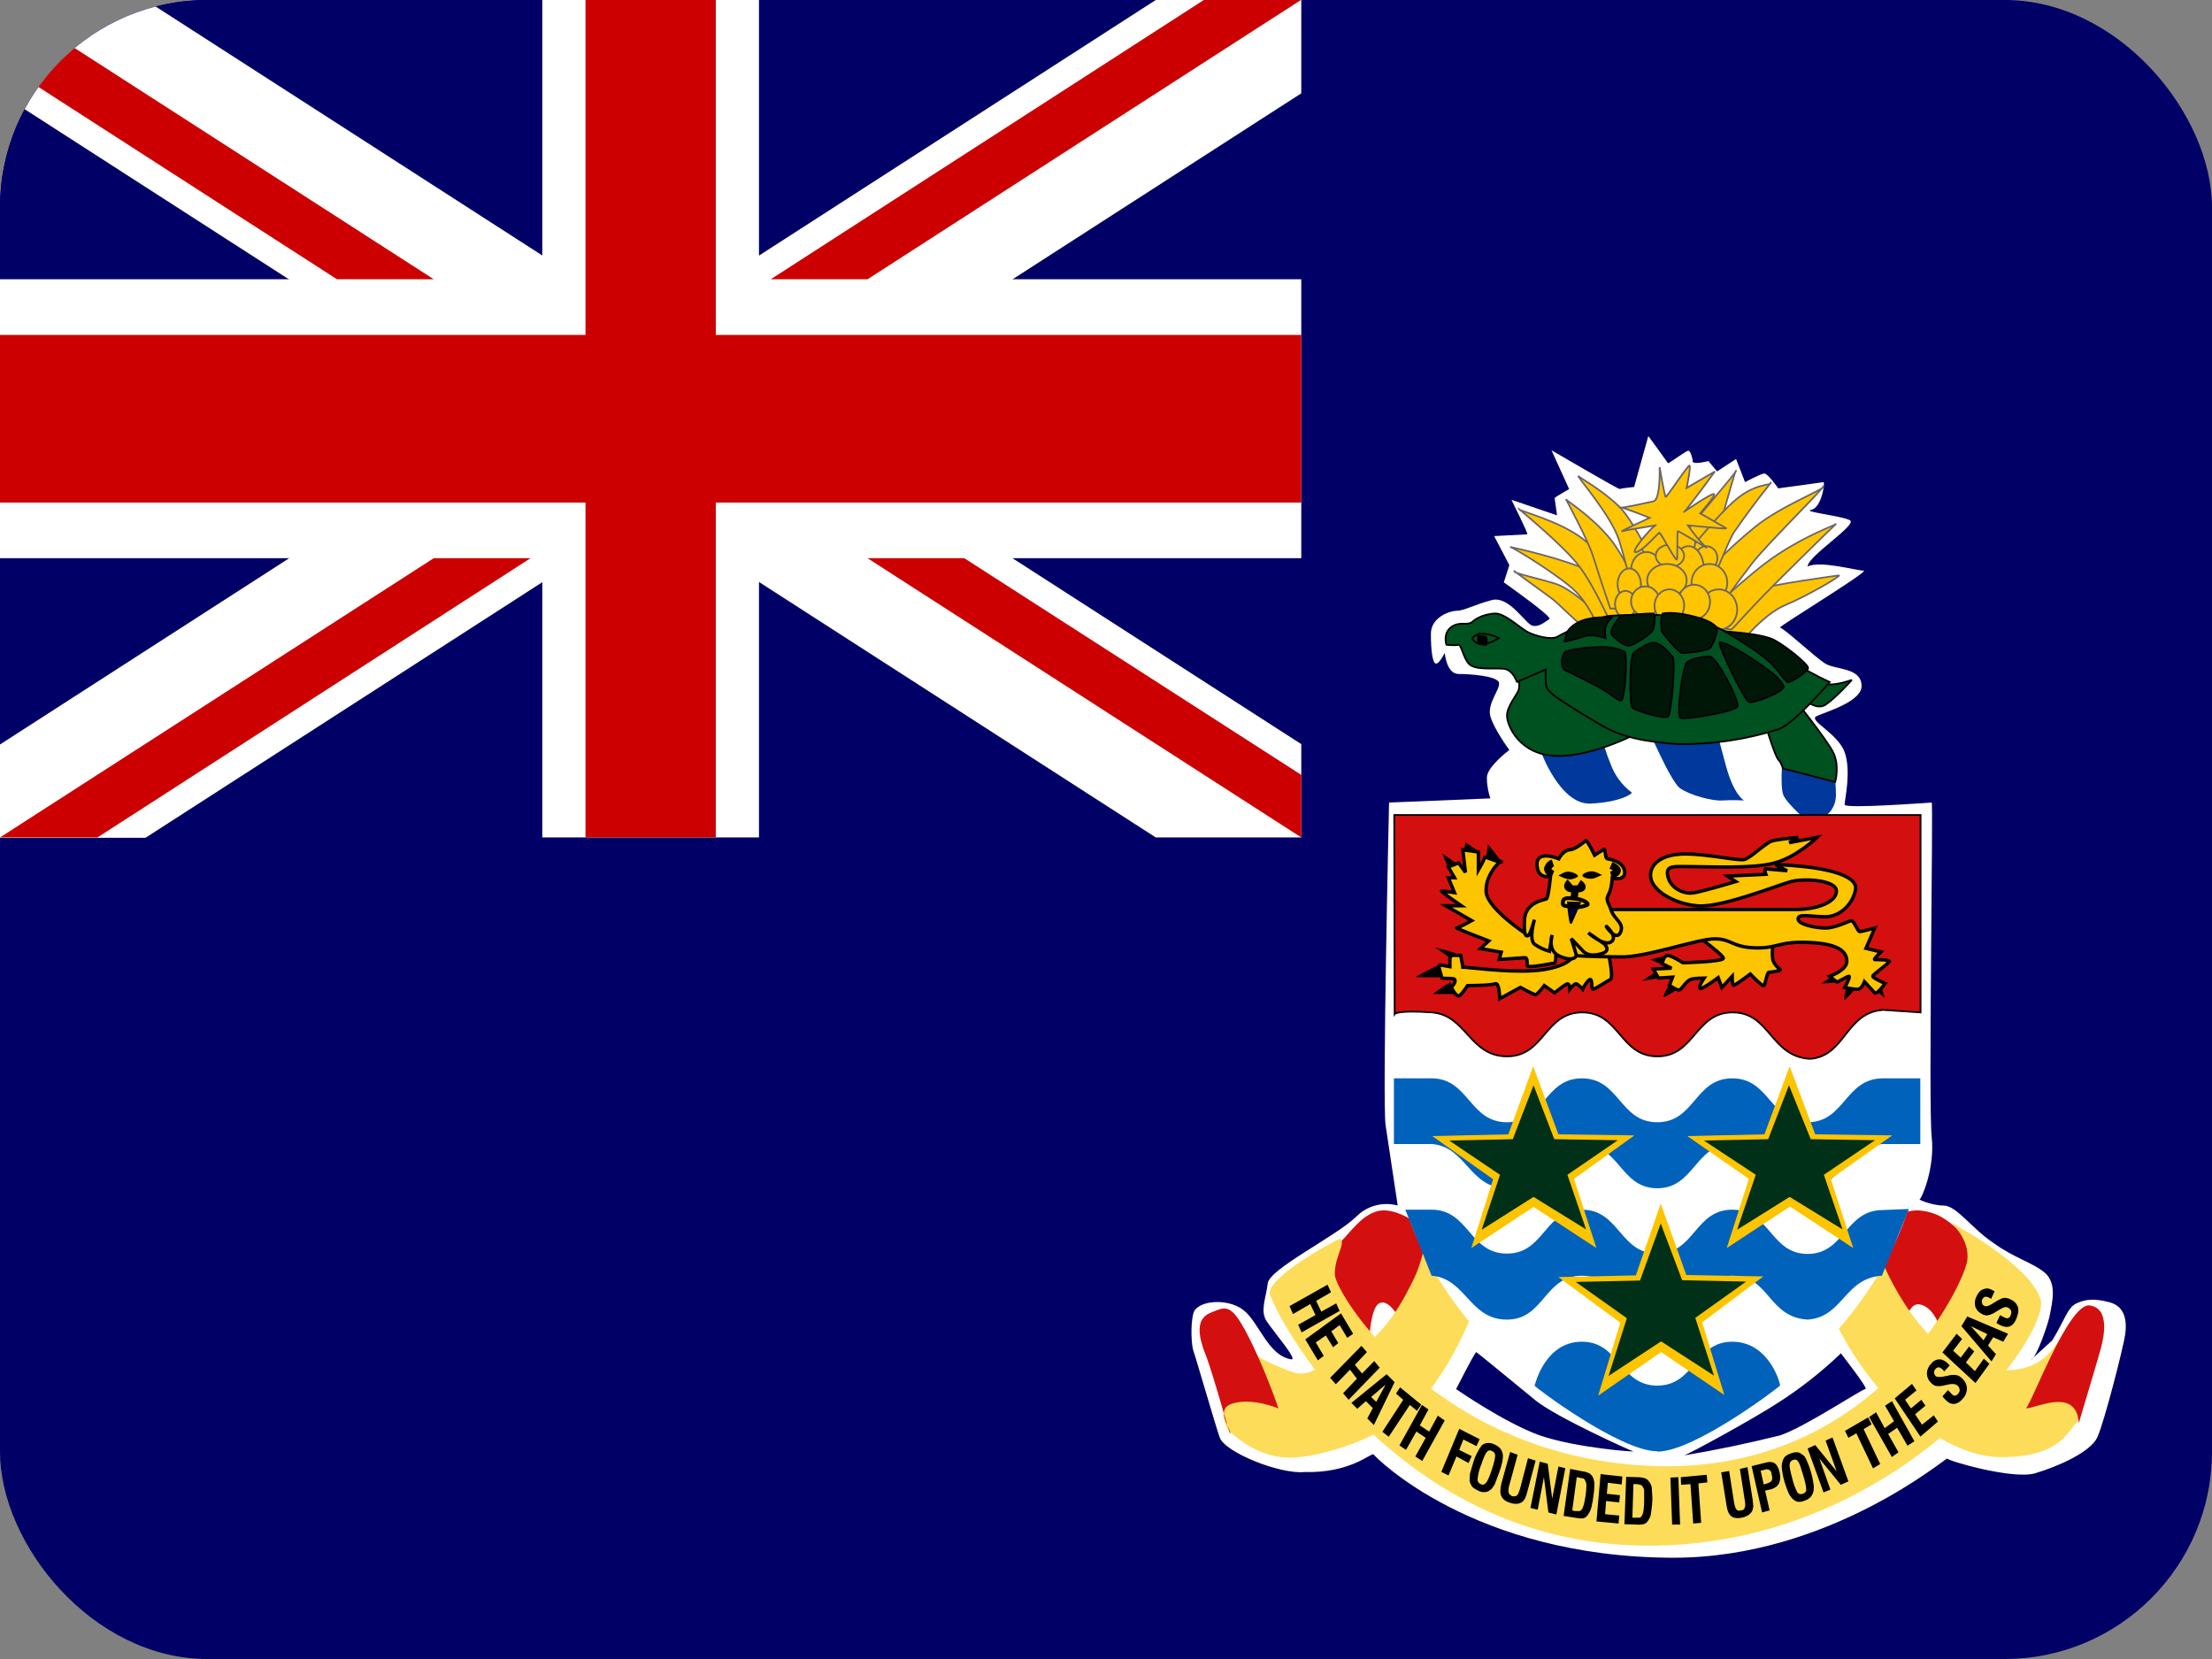 <?xml version="1.0" encoding="UTF-8"?>
<svg xmlns="http://www.w3.org/2000/svg" width="32" height="24" viewBox="0 0 32 24" fill="none">
  <rect x="0" y="0" width="32" height="24" fill="#808080" stroke="none"/>
  <g clip-path="url(#clip0_11138_1315)">
    <path d="M0 0H32V24H0V0Z" fill="#000066"></path>
    <path fill-rule="evenodd" clip-rule="evenodd" d="M0 0H20V10H0V0Z" fill="#000066"></path>
    <path d="M0 0V1.35L16.72 12.115H18.825V10.765L2.105 0H0ZM18.825 0V1.35L2.105 12.12H0V10.77L16.72 0H18.825Z" fill="white"></path>
    <path d="M7.845 0V12.115H10.98V0H7.85H7.845ZM0 4.04V8.075H18.825V4.04H0Z" fill="white"></path>
    <path d="M0 4.85V7.27H18.825V4.845H0V4.85ZM8.47 0V12.115H10.355V0H8.47ZM0 12.115L6.275 8.075H7.675L1.41 12.115H0ZM0 0L6.275 4.04H4.875L0 0.9V0ZM11.15 4.04L17.415 0H18.82L12.55 4.04H11.15ZM18.825 12.115L12.55 8.075H13.95L18.825 11.21V12.115Z" fill="#CC0000"></path>
    <path fill-rule="evenodd" clip-rule="evenodd" d="M22.415 8.955C22.365 8.985 22.265 9.08 22.165 9.05C22.065 9.02 21.835 8.62 21.585 8.68C21.335 8.745 21.18 8.835 21.08 8.835C20.98 8.835 20.7 8.925 20.7 9.17C20.7 9.415 20.725 9.6 20.775 9.6C20.825 9.6 20.9 9.445 20.9 9.445C20.9 9.445 20.925 9.75 21.1 9.75C21.275 9.75 21.66 9.78 21.685 9.875C21.71 9.965 21.51 10.175 21.56 10.36C21.61 10.545 21.835 10.85 21.835 10.85C21.835 10.85 21.51 11.09 21.51 11.25C21.51 11.41 21.56 11.55 21.56 11.55L20.095 11.61C20.095 11.61 19.995 15.945 20.045 16.28L20.22 17.44C20.22 17.44 19.89 17.33 19.615 17.605C19.335 17.88 18.365 18.355 18.34 18.565C18.315 18.78 18.225 18.965 18.325 19.115C18.425 19.265 18.785 19.685 18.68 19.665C18.34 19.61 18.215 19.125 17.985 18.95C17.76 18.775 17.32 18.81 17.265 18.995C17.215 19.18 17.24 19.485 17.265 19.545C17.29 19.605 17.57 20.58 17.645 20.795C17.72 21.01 18.515 21.33 18.87 21.295C19.54 21.315 19.84 21.01 19.87 21.04C19.89 21.07 21.305 22.53 24.21 22.535C26.47 22.535 28.17 21.07 28.17 21.1C28.17 21.13 29.105 21.405 29.435 21.315C29.76 21.22 30.24 21.01 30.34 20.795C30.44 20.58 30.72 19.485 30.745 19.3C30.77 19.115 30.745 18.9 30.52 18.84C30.295 18.78 30.17 18.795 30.04 18.855C29.91 18.915 29.875 19.085 29.69 19.39C29.585 19.485 29.32 19.725 29.395 19.665C29.47 19.605 29.635 19.15 29.66 18.995C29.685 18.845 29.76 18.57 29.585 18.415C29.41 18.265 29.135 18.2 28.83 17.975C28.53 17.775 28.3 17.44 28.12 17.44C27.945 17.44 27.745 17.35 27.77 17.35C27.795 17.35 27.995 16.9 27.945 16.45C27.895 15.99 27.97 11.61 27.945 11.61C27.92 11.61 26.685 11.705 26.685 11.64C26.685 11.575 26.785 11.155 26.685 10.88C26.585 10.605 26.15 10.42 26.28 10.36C26.405 10.3 26.96 10.145 26.93 9.905C26.91 9.655 26.555 9.69 26.405 9.6C26.255 9.505 25.8 9.08 25.75 9.08C25.7 9.08 27.06 8.255 26.96 8.255C26.86 8.255 26.33 8.105 26.15 8.195C26.15 8.045 26.885 7.585 26.76 7.525C26.63 7.46 26.05 7.4 26.205 7.375C26.355 7.34 26.405 6.975 26.38 6.975L25.725 7.065C25.725 7.065 25.575 6.85 25.525 6.85C25.475 6.85 25.245 6.975 25.245 6.975L25.115 6.64L24.84 6.82L24.715 6.67C24.715 6.67 24.485 6.73 24.485 6.67C24.495 6.67 24.46 6.52 24.425 6.52C24.39 6.52 24.14 6.71 24.13 6.7C24.12 6.69 23.845 6.3 23.845 6.31L23.64 7.045C23.63 7.045 23.44 7.065 23.435 7.075C23.425 7.09 22.435 6.505 22.445 6.515L22.7 7.075C22.7 7.075 22.49 7.195 22.49 7.205L22.525 7.455L21.865 7.23C21.865 7.23 22.115 7.73 22.095 7.73L21.615 7.755L21.835 8.175L21.755 8.425C21.755 8.425 22.465 8.925 22.415 8.955ZM26.63 19.575C26.695 19.665 27.035 20.095 26.985 20.095C26.935 20.095 26.085 20.66 25.75 20.765C25.291 20.88 24.827 20.977 24.36 21.055C24.425 21.04 25.36 20.53 25.735 20.285C26.057 20.078 26.358 19.84 26.635 19.575H26.63ZM21.355 19.56C21.305 19.62 21.065 20.095 21.065 20.095C21.065 20.095 21.76 20.58 22.275 20.765C22.795 20.945 23.675 21.01 23.625 20.995C23.575 20.98 22.52 20.505 22.215 20.26C21.915 20.015 21.365 19.56 21.355 19.56Z" fill="white"></path>
    <path fill-rule="evenodd" clip-rule="evenodd" d="M21.907 8.263L22.451 8.66C22.552 8.736 22.88 9.072 22.905 9.057C22.93 9.042 23.108 8.873 23.108 8.873C23.108 8.873 22.741 8.523 22.512 8.448C22.283 8.374 21.906 8.296 21.906 8.265L21.907 8.263Z" fill="#FEC500" stroke="#6D6666" stroke-width="0.024"></path>
    <path fill-rule="evenodd" clip-rule="evenodd" d="M21.844 7.912C21.883 7.912 22.576 8.339 22.791 8.554C23.006 8.77 23.094 9.042 23.12 9.042C23.144 9.042 23.473 8.981 23.461 8.981C23.448 8.981 23.309 8.432 22.994 8.263C22.678 8.096 21.858 7.912 21.844 7.912Z" fill="#FEC500" stroke="#6D6666" stroke-width="0.024"></path>
    <path fill-rule="evenodd" clip-rule="evenodd" d="M25.114 6.808C25.102 6.808 24.976 7.266 24.937 7.402C24.899 7.541 24.836 7.828 24.836 7.828C24.836 7.828 24.28 7.892 24.306 7.815C24.331 7.738 25.151 6.808 25.114 6.808Z" fill="#FEC500" stroke="#6D6666" stroke-width="0.024"></path>
    <path fill-rule="evenodd" clip-rule="evenodd" d="M21.972 7.363C21.972 7.363 22.627 7.898 22.854 8.202C23.081 8.508 23.309 9.042 23.321 9.042C23.335 9.042 23.939 8.888 23.939 8.905C23.939 8.922 23.233 8.052 22.893 7.792C22.552 7.532 21.984 7.395 21.972 7.365V7.363Z" fill="#FEC500" stroke="#6D6666" stroke-width="0.024"></path>
    <path fill-rule="evenodd" clip-rule="evenodd" d="M22.653 7.22C22.653 7.22 22.98 7.83 23.045 8.044C23.125 8.299 23.209 8.553 23.296 8.804H23.814C23.814 8.804 23.562 8.118 23.284 7.784C23.006 7.45 22.666 7.25 22.653 7.22Z" fill="#FEC500" stroke="#6D6666" stroke-width="0.024"></path>
    <path fill-rule="evenodd" clip-rule="evenodd" d="M22.83 6.884C22.842 6.93 23.309 7.463 23.422 7.814C23.502 8.074 23.57 8.339 23.625 8.608L24.079 8.47C24.079 8.47 23.675 7.571 23.422 7.326C23.171 7.083 22.854 6.914 22.83 6.884Z" fill="#FEC500" stroke="#6D6666" stroke-width="0.024"></path>
    <path fill-rule="evenodd" clip-rule="evenodd" d="M26.603 8.324C26.603 8.324 25.656 8.447 25.315 8.552C24.974 8.658 24.785 9.057 24.785 9.057C24.785 9.057 25.227 9.256 25.252 9.224C25.276 9.193 25.544 8.873 25.832 8.751C26.124 8.63 26.629 8.339 26.603 8.324Z" fill="#FEC500" stroke="#6D6666" stroke-width="0.024"></path>
    <path fill-rule="evenodd" clip-rule="evenodd" d="M26.564 7.577C26.54 7.593 25.782 8.339 25.542 8.584C25.303 8.827 25.076 9.087 25.051 9.104C25.025 9.118 24.558 9.026 24.583 8.996C24.609 8.966 25.278 8.309 25.719 8.02C26.161 7.729 26.528 7.608 26.564 7.577Z" fill="#FEC500" stroke="#6D6666" stroke-width="0.024"></path>
    <path fill-rule="evenodd" clip-rule="evenodd" d="M26.375 7.042C26.299 7.15 25.556 7.883 25.353 8.142C25.151 8.402 24.824 8.857 24.824 8.857C24.824 8.857 24.432 8.643 24.457 8.551C24.483 8.46 25.012 7.925 25.392 7.621C25.769 7.315 26.414 7.072 26.375 7.04V7.042Z" fill="#FEC500" stroke="#6D6666" stroke-width="0.024"></path>
    <path fill-rule="evenodd" clip-rule="evenodd" d="M25.619 6.983C25.43 7.218 25.249 7.462 25.075 7.714C24.988 7.866 24.722 8.538 24.722 8.538C24.722 8.538 24.331 8.126 24.331 8.111C24.331 8.096 24.822 7.471 25.114 7.226C25.405 6.981 25.631 7.027 25.619 6.983Z" fill="#FEC500" stroke="#6D6666" stroke-width="0.024"></path>
    <path fill-rule="evenodd" clip-rule="evenodd" d="M24.523 7.814C24.526 7.841 24.524 7.869 24.518 7.896C24.511 7.923 24.5 7.947 24.485 7.968C24.47 7.989 24.451 8.006 24.43 8.018C24.409 8.029 24.386 8.035 24.363 8.035C24.34 8.035 24.317 8.029 24.296 8.018C24.275 8.006 24.257 7.989 24.242 7.968C24.227 7.947 24.215 7.923 24.209 7.896C24.202 7.869 24.2 7.841 24.203 7.814C24.207 7.765 24.226 7.721 24.256 7.688C24.285 7.656 24.324 7.638 24.364 7.638C24.404 7.638 24.442 7.656 24.472 7.688C24.502 7.721 24.52 7.765 24.524 7.814H24.523ZM24.845 8.073C24.845 8.168 24.773 8.246 24.686 8.246C24.598 8.246 24.524 8.168 24.524 8.073C24.524 7.979 24.596 7.901 24.684 7.901C24.771 7.901 24.845 7.977 24.845 8.073ZM24.131 7.879C24.131 7.975 24.044 8.051 23.935 8.051C23.827 8.051 23.738 7.975 23.738 7.879C23.738 7.782 23.827 7.706 23.935 7.706C24.042 7.706 24.131 7.784 24.131 7.879Z" fill="#FEC500" stroke="#6D6666" stroke-width="0.025"></path>
    <path fill-rule="evenodd" clip-rule="evenodd" d="M24.649 8.237C24.649 8.42 24.549 8.571 24.426 8.571C24.303 8.571 24.204 8.42 24.204 8.237C24.204 8.053 24.303 7.901 24.426 7.901C24.549 7.901 24.649 8.049 24.649 8.235V8.237ZM24.042 8.246C24.042 8.389 23.943 8.506 23.82 8.506C23.697 8.506 23.596 8.389 23.596 8.246C23.596 8.103 23.695 7.986 23.82 7.986C23.943 7.986 24.042 8.103 24.042 8.246Z" fill="#FEC500" stroke="#6D6666" stroke-width="0.025"></path>
    <path fill-rule="evenodd" clip-rule="evenodd" d="M23.74 8.45C23.74 8.576 23.663 8.676 23.57 8.676C23.476 8.676 23.401 8.576 23.401 8.45C23.401 8.326 23.476 8.224 23.57 8.224C23.662 8.224 23.738 8.326 23.738 8.45H23.74ZM24.988 8.43C24.988 8.578 24.873 8.699 24.73 8.699C24.586 8.699 24.471 8.578 24.471 8.43C24.471 8.281 24.586 8.159 24.73 8.159C24.873 8.159 24.988 8.279 24.988 8.43ZM24.363 8.04C24.363 8.131 24.271 8.203 24.159 8.203C24.047 8.203 23.953 8.129 23.953 8.04C23.953 7.951 24.046 7.879 24.159 7.879C24.273 7.879 24.363 7.953 24.363 8.04Z" fill="#FEC500" stroke="#6D6666" stroke-width="0.025"></path>
    <path fill-rule="evenodd" clip-rule="evenodd" d="M24.4 8.396C24.4 8.526 24.271 8.634 24.114 8.634C23.958 8.634 23.829 8.528 23.829 8.396C23.829 8.266 23.956 8.159 24.114 8.159C24.273 8.159 24.4 8.266 24.4 8.396ZM25.131 8.817C25.131 8.979 25.011 9.109 24.864 9.109C24.716 9.109 24.595 8.979 24.595 8.817C24.595 8.656 24.715 8.526 24.864 8.526C25.011 8.526 25.131 8.656 25.131 8.817ZM23.668 8.743C23.668 8.849 23.6 8.936 23.516 8.936C23.431 8.936 23.364 8.849 23.364 8.741C23.364 8.634 23.431 8.548 23.516 8.548C23.6 8.548 23.668 8.634 23.668 8.741V8.743Z" fill="#FEC500" stroke="#6D6666" stroke-width="0.025"></path>
    <path fill-rule="evenodd" clip-rule="evenodd" d="M24.738 8.71C24.738 8.847 24.635 8.958 24.508 8.958C24.379 8.958 24.274 8.847 24.274 8.71C24.274 8.573 24.379 8.459 24.508 8.459C24.636 8.459 24.739 8.571 24.739 8.708L24.738 8.71ZM24.007 8.699C24.007 8.817 23.915 8.914 23.801 8.914C23.688 8.914 23.596 8.817 23.596 8.699C23.596 8.58 23.688 8.483 23.801 8.483C23.915 8.483 24.007 8.58 24.007 8.699Z" fill="#FEC500" stroke="#6D6666" stroke-width="0.025"></path>
    <path fill-rule="evenodd" clip-rule="evenodd" d="M24.363 8.764C24.363 8.893 24.268 9.001 24.148 9.001C24.032 9.001 23.935 8.893 23.935 8.764C23.935 8.634 24.032 8.526 24.15 8.526C24.268 8.526 24.365 8.632 24.365 8.764H24.363ZM23.436 7.339C23.488 7.339 23.864 7.491 23.864 7.491C23.864 7.491 23.399 7.706 23.471 7.684C23.544 7.662 23.989 7.598 23.953 7.598C23.918 7.598 23.56 8.008 23.668 7.988C23.775 7.966 23.989 7.706 24.006 7.706C24.024 7.706 24.239 8.116 24.257 8.096C24.274 8.073 24.257 7.684 24.274 7.684C24.291 7.684 24.719 7.944 24.684 7.921C24.586 7.825 24.497 7.717 24.417 7.598C24.435 7.598 25.006 7.663 24.97 7.641L24.595 7.426C24.595 7.426 24.845 7.146 24.791 7.146C24.738 7.146 24.328 7.426 24.363 7.405C24.398 7.383 24.808 6.821 24.808 6.821L24.4 7.058C24.4 7.058 24.472 6.713 24.437 6.736C24.4 6.758 24.114 7.188 24.098 7.188C24.081 7.188 24.009 6.758 24.009 6.758C24.009 6.758 24.026 7.231 23.918 7.253C23.811 7.276 23.438 7.361 23.438 7.341L23.436 7.339Z" fill="#FEC500" stroke="#6D6666" stroke-width="0.025"></path>
    <path fill-rule="evenodd" clip-rule="evenodd" d="M22.275 10.825C22.285 10.87 22.57 11.645 23.01 11.625C23.45 11.605 23.625 11.475 23.605 11.465C23.462 11.357 23.354 11.209 23.295 11.04C23.241 10.911 23.199 10.777 23.17 10.64L22.275 10.825ZM23.835 10.525C23.835 10.525 24.16 11.29 24.3 11.4C24.445 11.505 24.775 11.59 24.915 11.58C25.06 11.57 25.23 11.58 25.23 11.58C25.23 11.58 25.085 11.505 24.97 11.085L24.82 10.525H23.835ZM25.8 10.805C25.8 10.805 25.74 11.365 25.8 11.505C25.865 11.645 26.175 11.905 26.175 11.905C26.175 11.905 26.55 11.855 26.56 11.505C26.561 11.277 26.518 11.052 26.435 10.84L25.8 10.8V10.805Z" fill="#00389B"></path>
    <path fill-rule="evenodd" clip-rule="evenodd" d="M21.971 9.825C21.971 9.825 21.988 9.912 21.971 9.977C21.954 10.042 21.801 10.214 21.801 10.353C21.801 10.494 21.979 10.925 22.522 10.936C23.069 10.947 23.755 10.58 23.746 10.569C23.736 10.559 22.442 9.511 22.425 9.522C22.407 9.533 21.97 9.847 21.97 9.825H21.971ZM25.566 10.569C25.566 10.569 25.683 10.947 25.727 10.99C25.772 11.033 25.789 11.12 25.799 11.12C25.81 11.12 26.549 11.313 26.549 11.313C26.549 11.313 26.619 11.066 26.513 10.871C26.406 10.676 26.004 10.17 26.004 10.17L25.566 10.569ZM26.076 10.105C26.093 10.105 26.272 10.29 26.413 10.192C26.558 10.095 26.79 9.836 26.79 9.836C26.79 9.836 26.593 9.91 26.45 9.901C26.308 9.89 26.085 10.116 26.076 10.105Z" fill="#005120" stroke="black" stroke-width="0.025"></path>
    <path fill-rule="evenodd" clip-rule="evenodd" d="M21.944 9.867C21.944 9.867 21.89 9.685 21.747 9.674C21.604 9.663 21.345 9.695 21.256 9.609C21.167 9.522 21.142 9.318 21.096 9.329C21.05 9.339 20.935 9.329 20.927 9.329C20.92 9.329 20.872 9.157 20.998 9.069C21.124 8.982 21.228 9.058 21.3 8.995C21.372 8.932 21.48 8.886 21.623 8.875C21.765 8.865 21.997 9.092 22.105 9.146C22.212 9.199 22.442 9.264 22.533 9.21C22.622 9.155 23.121 8.919 23.3 8.908C23.479 8.897 23.853 8.886 23.996 8.897C24.139 8.908 24.702 8.995 24.871 9.092C25.04 9.188 25.942 9.565 26.067 9.652C26.191 9.739 26.469 9.867 26.469 9.867C26.469 9.867 25.977 10.45 25.735 10.548C25.257 10.7 24.765 10.772 24.271 10.764C23.816 10.732 23.459 10.676 23.112 10.461C22.763 10.246 22.389 10.04 22.37 9.932C22.352 9.825 22.361 9.685 22.361 9.685L21.942 9.867H21.944Z" fill="#005120" stroke="black" stroke-width="0.025"></path>
    <path fill-rule="evenodd" clip-rule="evenodd" d="M21.391 9.168C21.373 9.177 21.284 9.222 21.3 9.242C21.319 9.264 21.354 9.329 21.462 9.316C21.569 9.307 21.684 9.231 21.684 9.231C21.684 9.231 21.551 9.157 21.391 9.168Z" fill="#005120" stroke="black" stroke-width="0.025"></path>
    <path fill-rule="evenodd" clip-rule="evenodd" d="M21.382 9.188V9.307C21.382 9.307 21.506 9.35 21.506 9.318C21.506 9.287 21.515 9.21 21.488 9.21C21.46 9.21 21.39 9.199 21.38 9.188H21.382Z" fill="black" stroke="black" stroke-width="0.025"></path>
    <path fill-rule="evenodd" clip-rule="evenodd" d="M22.631 9.279C22.662 9.21 22.631 9.118 22.814 9.012C22.997 8.904 23.316 8.934 23.316 8.934C23.316 8.934 23.224 9.019 23.221 9.107C23.218 9.194 23.227 9.233 23.227 9.233C23.227 9.233 23.053 9.164 22.92 9.205C22.786 9.246 22.634 9.29 22.63 9.279H22.631ZM23.451 8.904C23.433 8.915 23.293 9.103 23.308 9.16C23.324 9.216 23.511 9.355 23.571 9.342C23.632 9.331 23.905 9.171 23.921 9.092C23.936 9.012 23.95 8.904 23.927 8.882C23.905 8.858 23.454 8.912 23.451 8.904ZM24.054 8.875C24.019 8.915 24.031 9.118 24.044 9.14C24.057 9.164 24.274 9.428 24.321 9.442C24.369 9.457 24.72 9.415 24.748 9.368C24.776 9.322 24.862 9.129 24.835 9.084C24.811 9.038 24.736 8.977 24.501 8.917C24.266 8.858 24.129 8.862 24.054 8.875ZM24.946 9.129C25.003 9.164 25.334 9.359 25.529 9.515C25.726 9.671 25.806 9.849 25.861 9.865C25.918 9.88 26.148 9.713 26.157 9.667C26.168 9.62 25.876 9.377 25.681 9.266C25.486 9.155 24.946 9.142 24.946 9.129ZM24.877 9.294C24.848 9.324 25.23 10.129 25.302 10.155C25.376 10.183 25.81 9.999 25.804 9.938C25.798 9.877 25.684 9.754 25.416 9.576C25.149 9.396 24.931 9.279 24.877 9.294ZM24.404 9.587C24.343 9.63 24.249 10.35 24.309 10.385C24.369 10.418 25.107 10.296 25.136 10.218C25.164 10.134 24.832 9.498 24.734 9.498C24.636 9.498 24.458 9.528 24.403 9.585L24.404 9.587ZM23.64 9.435C23.561 9.522 23.578 10.194 23.612 10.235C23.646 10.277 24.085 10.415 24.133 10.364C24.179 10.316 24.243 9.561 24.198 9.504C24.154 9.446 24.031 9.309 23.938 9.298C23.842 9.287 23.684 9.409 23.64 9.435ZM22.65 9.424C22.578 9.492 22.573 9.671 22.653 9.702C22.731 9.732 22.927 9.836 23.11 9.93C23.294 10.025 23.397 10.14 23.451 10.136C23.505 10.133 23.555 9.461 23.497 9.424C23.375 9.372 23.247 9.351 23.118 9.361C22.961 9.363 22.805 9.383 22.651 9.422L22.65 9.424Z" fill="#001707" stroke="#000007" stroke-width="0.025"></path>
    <path fill-rule="evenodd" clip-rule="evenodd" d="M19.4 17.96C19.53 17.835 19.73 17.525 20 17.51C20.275 17.5 20.565 17.75 20.565 17.75C20.565 17.75 20.85 18.925 20.835 18.925C20.825 18.925 20.36 19.26 20.35 19.26C20.335 19.26 20.15 18.8 19.975 18.845C19.8 18.885 19.815 19.515 19.785 19.475C19.76 19.43 19.025 18.565 19.055 18.535C19.08 18.505 19.415 18 19.4 17.96ZM26.995 17.81C27.08 17.79 27.47 17.5 27.745 17.51C28.015 17.525 28.175 17.65 28.315 17.78C28.465 17.905 28.635 18.23 28.635 18.23C28.635 18.23 28.285 19.18 28.26 19.18C28.235 19.18 28.085 19.26 28.06 19.19C28.035 19.12 27.945 18.9 27.77 18.87C27.6 18.84 27.555 19.18 27.555 19.18L26.995 17.8V17.81Z" fill="#D40F0F"></path>
    <path fill-rule="evenodd" clip-rule="evenodd" d="M27.18 18.1C27.18 18.185 27.715 19.5 28.575 19.75C29.44 20.005 29.71 19.515 29.81 19.35C29.91 19.18 30.27 19.195 30.27 19.195C30.27 19.195 30.185 20.425 30.04 20.58C29.9 20.73 29.785 21.07 28.98 21.08C28.175 21.095 27.44 20.33 27.195 20.105C26.916 19.779 26.683 19.416 26.505 19.025C26.375 18.76 27.195 18.125 27.18 18.1ZM17.8 20.72C17.815 20.72 18.19 21.125 18.74 21.085C19.285 21.04 20.22 20.72 20.65 20.16C20.92 19.804 21.139 19.412 21.3 18.995C21.3 18.995 20.665 17.875 20.65 17.875C20.635 17.875 20.58 18.24 20.465 18.475C20.35 18.715 20.03 19.39 19.5 19.6C18.97 19.81 18.97 19.895 18.75 19.865C18.474 19.777 18.213 19.649 17.975 19.485L17.7 20.15C17.7 20.15 17.645 20.585 17.8 20.725V20.72Z" fill="#FDDC59"></path>
    <path fill-rule="evenodd" clip-rule="evenodd" d="M19.39 17.92C19.35 17.92 18.33 18.475 18.37 18.715C18.415 18.95 20.12 22.315 23.78 22.36C27.445 22.4 29.68 19.31 29.52 18.795C29.355 18.28 28.22 17.685 28.22 17.685C28.22 17.685 28.5 17.92 28.46 18.235C28.42 18.555 27.16 21.285 23.985 21.21C20.815 21.13 19.31 18.71 19.31 18.435C19.31 18.16 19.47 18 19.39 17.92Z" fill="#FDDC59"></path>
    <path fill-rule="evenodd" clip-rule="evenodd" d="M29.31 20.37C29.395 20.3 29.925 18.845 30.23 18.885C30.53 18.925 30.43 19.36 30.4 19.475C30.375 19.585 30.07 20.595 30.07 20.595C30.07 20.595 30.085 20.355 29.885 20.295C29.685 20.235 29.35 20.395 29.31 20.37ZM17.8 20.735C17.8 20.655 17.56 20.375 17.845 20.3C18.13 20.22 18.495 20.375 18.495 20.375C18.495 20.375 18.295 19.785 18.045 19.305C17.8 18.83 17.72 18.91 17.515 18.99C17.315 19.07 17.315 19.28 17.44 19.595C17.565 19.915 17.8 20.815 17.8 20.735Z" fill="#D40F0F"></path>
    <path fill-rule="evenodd" clip-rule="evenodd" d="M21.16 18.02L21.51 16.82L20.53 16.07L21.76 16.04L22.16 14.86L22.565 16.04L23.795 16.06L22.815 16.82L23.175 18.015L22.165 17.3L21.16 18.02Z" fill="#FDC400"></path>
    <path fill-rule="evenodd" clip-rule="evenodd" d="M27.78 11.79V16.39C27.79 18.64 25.495 20.61 23.975 20.995C22.45 20.615 20.16 18.645 20.165 16.395V11.795H27.78V11.79Z" fill="white"></path>
    <path fill-rule="evenodd" clip-rule="evenodd" d="M20.17 11.79L20.176 14.669C20.176 14.669 20.213 14.61 20.713 14.646C21.214 14.682 21.257 15.282 21.802 15.282C22.345 15.282 22.345 14.646 22.889 14.646C23.432 14.646 23.433 15.282 23.977 15.282C24.52 15.282 24.52 14.646 25.065 14.646C25.61 14.646 25.608 15.282 26.183 15.318C26.697 15.282 26.697 14.646 27.242 14.61L27.784 14.646V11.79H20.17Z" fill="#D40F0F" stroke="black" stroke-width="0.025"></path>
    <path fill-rule="evenodd" clip-rule="evenodd" d="M20.165 15.6V16.55H20.715C21.215 16.59 21.255 17.19 21.8 17.19C22.345 17.19 22.34 16.55 22.885 16.55C23.43 16.55 23.435 17.19 23.975 17.19C24.515 17.19 24.52 16.55 25.06 16.55C25.6 16.55 25.575 17.15 26.15 17.19C26.665 17.15 26.69 16.59 27.24 16.55H27.78V15.6H27.24C26.69 15.6 26.69 16.235 26.15 16.235C25.61 16.235 25.605 15.6 25.06 15.6C24.515 15.6 24.52 16.235 23.975 16.235C23.43 16.235 23.43 15.6 22.885 15.6C22.34 15.6 22.345 16.235 21.8 16.235C21.255 16.235 21.25 15.6 20.71 15.6H20.165ZM20.33 17.5L20.71 18.455C21.21 18.495 21.255 19.09 21.8 19.09C22.34 19.09 22.34 18.455 22.885 18.455C23.43 18.455 23.435 19.09 23.975 19.09C24.515 19.09 24.52 18.455 25.06 18.455C25.6 18.455 25.575 19.055 26.15 19.09C26.665 19.055 26.68 18.49 27.225 18.455L27.615 17.49L27.24 17.505C26.69 17.505 26.69 18.14 26.15 18.14C25.61 18.14 25.605 17.5 25.06 17.5C24.515 17.5 24.52 18.135 23.975 18.135C23.43 18.135 23.43 17.5 22.885 17.5C22.34 17.5 22.345 18.135 21.8 18.135C21.255 18.135 21.25 17.5 20.71 17.5H20.33ZM23.975 21C24.52 21 25.765 20.045 25.75 20.045C25.765 20.045 25.605 19.41 25.06 19.41C24.515 19.41 24.52 20.045 23.975 20.045C23.43 20.045 23.43 19.41 22.885 19.41C22.34 19.41 22.205 20.045 22.2 20.045C22.175 20.045 23.43 20.995 23.975 20.995V21Z" fill="#0062BB"></path>
    <path fill-rule="evenodd" clip-rule="evenodd" d="M21.162 13.991C21.23 13.991 21.785 14.069 22.183 14.043C22.588 14.017 22.738 13.88 22.738 13.854V13.775H23.263C23.263 13.775 23.353 14.147 23.293 14.174C23.233 14.2 23.075 14.311 23.045 14.311C23.015 14.311 23.045 14.121 22.985 14.18C22.925 14.239 22.895 14.311 22.895 14.311C22.895 14.311 22.828 14.232 22.798 14.232C22.768 14.232 22.708 14.311 22.708 14.311C22.708 14.311 22.708 14.232 22.678 14.232C22.648 14.232 22.49 14.363 22.49 14.363L22.34 14.258C22.34 14.258 22.243 14.389 22.213 14.389C22.183 14.389 21.995 14.284 21.995 14.284L21.695 14.448C21.695 14.448 21.695 14.206 21.628 14.232C21.567 14.258 21.23 14.258 21.23 14.258C21.23 14.258 21.132 14.409 21.102 14.409C21.072 14.409 20.952 14.278 20.982 14.278C21.012 14.278 21.072 14.2 21.042 14.167C21.012 14.141 20.855 14.167 20.855 14.141C20.855 14.115 20.795 13.958 20.825 13.958L20.975 13.984V13.821H21.132L21.162 13.984V13.991Z" fill="#FDC400" stroke="black" stroke-width="0.049"></path>
    <path fill-rule="evenodd" clip-rule="evenodd" d="M21.725 12.457C21.688 12.457 21.477 12.672 21.5 12.914C21.537 13.155 22.063 13.501 22.063 13.501C22.063 13.501 22.34 13.397 22.43 13.501C22.52 13.606 22.52 13.932 22.49 13.932C22.46 13.932 22.093 14.017 22.093 13.965C22.093 13.906 22.093 13.854 22.063 13.854L21.688 13.88L21.718 13.775L21.417 13.723L21.537 13.612C21.537 13.612 21.042 13.423 21.072 13.423C21.102 13.423 21.29 13.318 21.29 13.318L20.915 13.103H21.14C21.14 13.103 20.825 12.888 20.855 12.888L21.042 12.914L20.952 12.698H21.042L20.952 12.542L21.102 12.483L21.2 12.62L21.162 12.294L21.387 12.326V12.587C21.387 12.587 21.477 12.431 21.477 12.405C21.477 12.379 21.755 12.516 21.718 12.457H21.725Z" fill="#FDC400" stroke="black" stroke-width="0.049"></path>
    <path fill-rule="evenodd" clip-rule="evenodd" d="M26.5 14.12C26.46 14.155 26.345 14.23 26.345 14.23L26.595 14.21C26.556 14.187 26.522 14.156 26.495 14.12H26.5ZM26.72 14.25C26.705 14.27 26.66 14.48 26.69 14.465C26.746 14.413 26.798 14.356 26.845 14.295L26.72 14.25ZM27.075 14.275C27.115 14.31 27.29 14.465 27.27 14.43C27.245 14.395 27.22 14.255 27.205 14.25C27.19 14.245 27.09 14.29 27.075 14.275ZM23.97 14.055C23.945 14.06 23.755 14.19 23.755 14.19L24.06 14.14C24.045 14.14 23.96 14.075 23.97 14.055ZM24.17 14.215C24.14 14.245 24.04 14.43 24.075 14.425C24.149 14.388 24.219 14.345 24.285 14.295L24.17 14.215ZM24.045 13.955L23.87 13.88L24.085 13.83L24.045 13.955ZM20.995 13.87L20.76 13.705L21.055 13.785L20.995 13.87ZM20.795 13.975C20.76 13.975 20.47 14.135 20.475 14.135C20.48 14.135 20.885 14.145 20.875 14.135C20.87 14.13 20.81 13.985 20.79 13.975H20.795ZM20.98 14.21C20.892 14.26 20.809 14.317 20.73 14.38H21.08L20.98 14.21ZM20.945 12.54C20.945 12.54 20.86 12.35 20.87 12.35L21.085 12.5L20.945 12.54ZM21.18 12.305L21.2 12.185C21.2 12.185 21.41 12.325 21.4 12.325C21.395 12.325 21.195 12.325 21.18 12.305ZM21.5 12.39L21.525 12.215C21.525 12.215 21.72 12.445 21.7 12.45C21.685 12.46 21.515 12.42 21.5 12.39Z" fill="black"></path>
    <path fill-rule="evenodd" clip-rule="evenodd" d="M24.601 13.569C24.601 13.582 24.924 13.81 24.931 13.862C24.931 13.914 24.346 13.928 24.346 13.928C24.346 13.928 24.173 13.816 24.121 13.823C24.068 13.823 24.046 13.941 24.046 13.941L24.181 14.006L23.918 14.019L23.993 14.149L24.196 14.136L24.151 14.254C24.151 14.254 24.271 14.339 24.301 14.319C24.323 14.313 24.398 14.188 24.458 14.169C24.518 14.149 24.654 14.149 24.654 14.149C24.654 14.149 24.548 14.3 24.601 14.3C24.646 14.3 24.856 14.143 24.856 14.143L24.909 14.286L25.059 14.123C25.059 14.123 25.059 14.254 25.081 14.254C25.104 14.254 25.321 14.091 25.321 14.091C25.321 14.091 25.494 14.273 25.516 14.26C25.539 14.247 25.561 14.065 25.591 14.065C25.621 14.065 25.756 14.045 25.756 14.032C25.756 14.019 25.659 13.967 25.644 13.869C25.629 13.771 25.659 13.555 25.651 13.555C25.644 13.555 24.616 13.588 24.601 13.569Z" fill="#FDC400" stroke="black" stroke-width="0.049"></path>
    <path fill-rule="evenodd" clip-rule="evenodd" d="M22.958 13.157H25.981C26.282 13.157 26.567 13.053 26.567 12.89C26.567 12.726 26.072 12.7 25.891 12.759C25.704 12.811 24.901 13.131 24.564 13.105C24.226 13.079 23.911 12.89 23.881 12.7C23.851 12.511 24.031 12.354 24.376 12.354C24.721 12.354 25.149 12.459 25.239 12.433C25.329 12.407 25.546 12.191 25.636 12.165C25.734 12.139 26.012 12.113 26.012 12.113L25.884 12.191L26.289 12.113C26.289 12.113 25.981 12.407 25.666 12.485C25.366 12.57 24.713 12.537 24.466 12.537C24.218 12.537 24.091 12.511 24.128 12.674C24.158 12.837 24.346 12.942 24.503 12.916C24.654 12.89 25.111 12.753 25.111 12.753L24.991 12.674L25.546 12.648C25.546 12.648 25.516 12.57 25.546 12.57L25.854 12.596C25.854 12.596 25.666 12.511 25.704 12.511C25.741 12.511 25.854 12.511 26.102 12.537C26.349 12.563 26.874 12.648 26.844 12.864C26.807 13.079 26.619 13.262 26.409 13.262C26.199 13.262 26.012 13.21 26.012 13.294C26.012 13.373 26.259 13.425 26.409 13.425C26.559 13.425 26.747 13.32 26.784 13.32C26.822 13.32 26.874 13.477 26.904 13.477C26.934 13.477 27.122 13.425 27.122 13.425L26.994 13.719L27.212 13.771C27.212 13.771 27.092 13.882 27.122 13.882C27.152 13.882 27.332 13.882 27.332 13.908C27.332 13.934 27.092 14.097 27.092 14.123C27.092 14.149 27.272 14.228 27.272 14.228C27.272 14.228 27.152 14.391 27.122 14.365L26.972 14.202C26.972 14.202 26.934 14.312 26.874 14.312C26.814 14.312 26.687 14.286 26.687 14.286C26.687 14.286 26.777 14.123 26.747 14.123C26.717 14.123 26.567 14.228 26.567 14.202L26.469 14.123C26.469 14.123 26.717 14.038 26.717 13.908C26.717 13.777 26.619 13.653 26.169 13.634C25.719 13.614 25.719 13.725 25.381 13.712C25.051 13.699 25.051 13.582 24.804 13.582C24.556 13.582 23.798 13.856 23.438 13.843C23.085 13.843 22.643 13.823 22.658 13.81C22.673 13.797 22.95 13.177 22.958 13.157Z" fill="#FDC400" stroke="black" stroke-width="0.049"></path>
    <path fill-rule="evenodd" clip-rule="evenodd" d="M22.37 13.005C22.34 13.018 22.07 13.051 22.055 13.299C22.04 13.547 22.078 13.547 22.108 13.534C22.138 13.521 22.198 13.305 22.198 13.305C22.198 13.305 22.108 13.599 22.205 13.664C22.268 13.707 22.339 13.74 22.415 13.762L22.453 13.527C22.453 13.527 22.378 13.756 22.565 13.834C22.745 13.912 22.82 13.854 22.798 13.795C22.777 13.723 22.755 13.651 22.73 13.579L22.88 13.736C22.895 13.749 22.955 13.854 23.15 13.801C23.331 13.762 23.203 13.651 23.203 13.651L22.978 13.495C22.978 13.495 23.203 13.697 23.308 13.625C23.413 13.553 23.233 13.39 23.233 13.397C23.233 13.403 23.383 13.625 23.443 13.488C23.503 13.351 23.353 13.305 23.308 13.168C23.263 13.038 23.225 13.025 23.27 12.94C23.316 12.861 23.323 12.705 23.323 12.705C23.323 12.705 23.518 12.751 23.503 12.607C23.488 12.463 23.293 12.431 23.256 12.424C23.218 12.424 23.225 12.281 23.21 12.287C23.195 12.287 23.068 12.372 23.068 12.372C23.068 12.372 22.963 12.15 22.94 12.163C22.918 12.176 22.79 12.294 22.7 12.294C22.61 12.307 22.55 12.424 22.55 12.424C22.55 12.424 22.228 12.287 22.235 12.509C22.243 12.731 22.43 12.672 22.43 12.679C22.43 12.685 22.4 12.992 22.37 13.005Z" fill="#FDC400" stroke="black" stroke-width="0.049"></path>
    <path fill-rule="evenodd" clip-rule="evenodd" d="M22.545 12.665C22.58 12.65 22.635 12.605 22.695 12.61C22.755 12.615 22.865 12.66 22.815 12.69C22.765 12.715 22.725 12.73 22.665 12.715C22.615 12.7 22.565 12.675 22.545 12.665ZM23.175 12.655C23.135 12.645 23.08 12.6 23.015 12.605C22.95 12.61 22.855 12.655 22.905 12.685C22.947 12.71 22.997 12.719 23.045 12.71C23.105 12.695 23.145 12.665 23.175 12.66V12.655Z" fill="black"></path>
    <path fill-rule="evenodd" clip-rule="evenodd" d="M22.683 13.056C22.683 13.088 22.713 13.369 22.728 13.35L22.855 13.062L22.683 13.056Z" fill="#000039" stroke="black" stroke-width="0.028"></path>
    <path d="M22.608 13.066C22.608 12.981 22.668 12.988 22.788 13.001C22.915 13.014 22.975 13.066 22.968 13.085C22.96 13.098 22.855 13.131 22.773 13.125C22.675 13.098 22.6 13.125 22.608 13.059V13.066Z" stroke="black" stroke-width="0.056"></path>
    <path d="M22.788 12.857L22.773 12.988M23.305 12.518C23.305 12.518 23.41 12.563 23.395 12.602C23.381 12.642 23.305 12.661 23.305 12.661M22.465 12.485C22.443 12.492 22.413 12.505 22.39 12.563C22.383 12.616 22.465 12.648 22.465 12.648" stroke="black" stroke-width="0.105"></path>
    <path d="M22.713 12.763C22.713 12.763 22.6 12.861 22.788 12.861C22.975 12.861 22.84 12.776 22.84 12.776" stroke="black" stroke-width="0.105"></path>
    <path fill-rule="evenodd" clip-rule="evenodd" d="M23.12 20.19L23.44 19.135L22.545 18.475L23.665 18.45L24.025 17.41L24.395 18.445L25.51 18.465L24.625 19.13L24.945 20.18L24.03 19.56L23.12 20.19Z" fill="#FDC400"></path>
    <path fill-rule="evenodd" clip-rule="evenodd" d="M23.27 19.905L23.535 19.07L22.795 18.545L23.725 18.525L24.025 17.7L24.335 18.52L25.26 18.54L24.525 19.065L24.795 19.9L24.03 19.405L23.27 19.905Z" fill="#003017"></path>
    <path fill-rule="evenodd" clip-rule="evenodd" d="M21.285 18.055L21.6 17.06L20.72 16.435L21.82 16.41L22.18 15.425L22.545 16.41L23.645 16.425L22.77 17.055L23.095 18.055L22.185 17.46L21.285 18.055Z" fill="#FDC400"></path>
    <path fill-rule="evenodd" clip-rule="evenodd" d="M21.435 17.79L21.7 16.995L20.965 16.5L21.885 16.48L22.185 15.7L22.485 16.48L23.405 16.495L22.675 16.995L22.945 17.785L22.185 17.315L21.435 17.79Z" fill="#003017"></path>
    <path fill-rule="evenodd" clip-rule="evenodd" d="M24.98 18.055L25.3 17.055L24.41 16.435L25.525 16.41L25.89 15.425L26.26 16.41L27.375 16.425L26.485 17.055L26.81 18.055L25.895 17.455L24.98 18.055Z" fill="#FDC400"></path>
    <path fill-rule="evenodd" clip-rule="evenodd" d="M25.13 17.79L25.4 16.995L24.65 16.5L25.58 16.48L25.88 15.7L26.195 16.48L27.125 16.495L26.385 16.995L26.655 17.785L25.89 17.315L25.13 17.79Z" fill="#003017"></path>
    <path d="M18.655 18.895L19.205 18.585L19.255 18.695L19.04 18.82L19.115 18.975L19.33 18.855L19.38 18.965L18.83 19.275L18.78 19.165L19.03 19.025L18.955 18.865L18.705 19.01L18.655 18.895ZM18.885 19.375L19.4 19L19.575 19.295L19.49 19.355L19.38 19.17L19.26 19.26L19.36 19.43L19.285 19.49L19.18 19.32L19.035 19.42L19.15 19.615L19.065 19.68L18.885 19.38M19.245 19.93L19.695 19.47L19.775 19.56L19.6 19.745L19.705 19.87L19.88 19.69L19.96 19.785L19.51 20.25L19.43 20.155L19.63 19.945L19.53 19.815L19.325 20.025L19.245 19.935M19.835 20.21L19.91 20.28L20.045 20.03L19.835 20.21ZM19.55 20.295L20.06 19.88L20.175 19.995L19.875 20.615L19.78 20.52L19.86 20.37L19.76 20.27L19.635 20.38L19.55 20.295ZM20 20.71L20.3 20.25L20.195 20.16L20.255 20.07L20.56 20.32L20.5 20.41L20.395 20.325L20.09 20.785L19.995 20.71M20.245 20.91L20.57 20.325L20.665 20.39L20.54 20.62L20.675 20.71L20.8 20.48L20.9 20.55L20.575 21.135L20.475 21.07L20.625 20.8L20.49 20.71L20.34 20.975L20.245 20.91ZM20.85 21.295L21.11 20.67L21.405 20.82L21.36 20.92L21.17 20.825L21.11 20.975L21.29 21.065L21.245 21.165L21.07 21.07L20.955 21.345L20.855 21.295M21.425 21.195C21.398 21.262 21.381 21.333 21.375 21.405C21.375 21.435 21.39 21.455 21.42 21.47C21.45 21.485 21.47 21.48 21.495 21.455C21.515 21.435 21.545 21.37 21.58 21.265C21.615 21.16 21.63 21.09 21.63 21.055C21.63 21.04 21.625 21.026 21.616 21.014C21.607 21.003 21.594 20.994 21.58 20.99C21.555 20.975 21.53 20.98 21.51 21.005C21.49 21.025 21.46 21.09 21.425 21.2M21.315 21.15C21.341 21.064 21.382 20.983 21.435 20.91C21.459 20.89 21.489 20.877 21.52 20.875C21.545 20.875 21.58 20.875 21.62 20.895C21.66 20.915 21.68 20.93 21.7 20.95C21.72 20.975 21.735 21 21.74 21.04C21.745 21.065 21.74 21.1 21.735 21.14C21.722 21.198 21.706 21.255 21.685 21.31L21.625 21.47C21.605 21.505 21.585 21.535 21.565 21.55C21.54 21.57 21.515 21.585 21.485 21.585C21.455 21.59 21.425 21.585 21.385 21.565C21.345 21.545 21.32 21.53 21.3 21.51C21.279 21.484 21.265 21.453 21.26 21.42L21.265 21.32L21.315 21.15ZM21.845 21.005L21.955 21.045L21.835 21.485C21.823 21.52 21.82 21.558 21.825 21.595C21.83 21.615 21.85 21.63 21.875 21.645C21.905 21.65 21.925 21.645 21.945 21.635C21.96 21.62 21.975 21.585 21.99 21.535L22.105 21.095L22.215 21.13L22.095 21.58C22.087 21.614 22.075 21.648 22.06 21.68C22.052 21.697 22.04 21.712 22.025 21.725C22.002 21.743 21.974 21.753 21.945 21.755C21.911 21.757 21.877 21.752 21.845 21.74C21.78 21.72 21.74 21.69 21.72 21.645C21.7 21.605 21.7 21.545 21.72 21.46L21.845 21.01M22.14 21.815L22.275 21.145L22.39 21.175L22.455 21.68L22.545 21.215L22.645 21.24L22.515 21.91L22.4 21.88L22.335 21.37L22.245 21.84L22.14 21.815ZM22.74 21.85L22.79 21.86H22.85C22.86 21.858 22.868 21.852 22.875 21.845C22.89 21.83 22.9 21.805 22.91 21.775C22.935 21.68 22.948 21.583 22.95 21.485C22.949 21.46 22.942 21.436 22.93 21.415C22.926 21.405 22.919 21.396 22.91 21.39L22.86 21.38L22.81 21.37L22.745 21.85M22.62 21.93L22.715 21.25L22.895 21.285C22.935 21.29 22.96 21.3 22.985 21.31C23.005 21.32 23.02 21.335 23.035 21.355C23.05 21.38 23.06 21.415 23.065 21.45C23.065 21.485 23.065 21.54 23.055 21.615C23.048 21.682 23.036 21.749 23.02 21.815C23.009 21.851 22.992 21.885 22.97 21.915C22.955 21.94 22.935 21.955 22.905 21.965C22.88 21.97 22.835 21.965 22.775 21.955L22.62 21.93ZM23.095 22.01L23.155 21.325L23.47 21.36L23.46 21.475L23.26 21.45L23.245 21.61L23.435 21.63L23.425 21.735L23.235 21.715L23.22 21.905L23.425 21.925L23.415 22.04L23.095 22.01ZM23.615 21.955H23.725C23.736 21.95 23.745 21.941 23.75 21.93C23.76 21.915 23.77 21.89 23.775 21.86C23.782 21.81 23.785 21.76 23.785 21.71V21.56C23.78 21.536 23.77 21.514 23.755 21.495C23.748 21.488 23.74 21.482 23.73 21.48L23.68 21.47H23.63L23.615 21.955ZM23.5 22.05L23.525 21.365L23.71 21.37C23.739 21.371 23.768 21.376 23.795 21.385C23.82 21.395 23.835 21.405 23.85 21.425C23.872 21.451 23.888 21.482 23.895 21.515L23.905 21.68C23.903 21.749 23.896 21.817 23.885 21.885C23.883 21.921 23.87 21.955 23.85 21.985C23.835 22.015 23.815 22.035 23.79 22.045C23.765 22.055 23.72 22.06 23.66 22.055L23.5 22.05ZM24.19 22.06L24.165 21.375L24.28 21.37L24.305 22.055H24.19M24.495 22.04L24.455 21.47L24.32 21.48L24.315 21.37L24.69 21.335L24.7 21.445L24.57 21.46L24.61 22.03L24.495 22.04ZM24.9 21.3L25.015 21.28L25.085 21.73C25.095 21.785 25.105 21.82 25.12 21.835C25.135 21.855 25.155 21.86 25.185 21.85C25.215 21.85 25.235 21.835 25.24 21.81C25.25 21.79 25.25 21.755 25.24 21.7L25.17 21.25L25.28 21.225L25.355 21.695L25.365 21.795L25.35 21.855C25.336 21.882 25.316 21.904 25.29 21.92C25.263 21.937 25.232 21.949 25.2 21.955C25.13 21.97 25.08 21.96 25.045 21.935C25.01 21.905 24.985 21.85 24.975 21.765L24.9 21.3ZM25.515 21.475L25.565 21.46C25.595 21.45 25.615 21.44 25.63 21.42C25.64 21.4 25.64 21.37 25.63 21.335C25.63 21.3 25.615 21.275 25.595 21.265C25.58 21.255 25.555 21.25 25.52 21.265L25.47 21.275L25.515 21.475ZM25.49 21.875L25.34 21.21L25.54 21.16C25.595 21.145 25.64 21.145 25.675 21.17C25.705 21.19 25.73 21.235 25.745 21.3C25.76 21.37 25.755 21.42 25.735 21.46C25.715 21.5 25.675 21.53 25.62 21.545L25.535 21.565L25.6 21.85L25.49 21.88M25.93 21.395C25.945 21.465 25.971 21.532 26.005 21.595C26.025 21.615 26.05 21.62 26.08 21.61C26.11 21.6 26.13 21.58 26.13 21.55C26.13 21.52 26.12 21.45 26.085 21.34C26.05 21.23 26.035 21.165 26.01 21.14C25.995 21.115 25.97 21.11 25.94 21.12C25.91 21.13 25.89 21.155 25.89 21.185C25.885 21.215 25.9 21.285 25.93 21.395ZM25.815 21.435C25.795 21.365 25.785 21.31 25.78 21.265C25.774 21.232 25.774 21.198 25.78 21.165C25.79 21.125 25.8 21.1 25.82 21.075C25.846 21.052 25.877 21.035 25.91 21.025C25.942 21.012 25.976 21.006 26.01 21.01C26.035 21.015 26.06 21.03 26.09 21.055C26.11 21.07 26.125 21.1 26.14 21.135C26.187 21.24 26.219 21.351 26.235 21.465C26.241 21.5 26.241 21.535 26.235 21.57C26.229 21.601 26.215 21.631 26.195 21.655C26.171 21.681 26.139 21.7 26.105 21.71C26.065 21.725 26.035 21.73 26.005 21.725C25.976 21.718 25.95 21.702 25.93 21.68C25.907 21.657 25.888 21.63 25.875 21.6C25.855 21.56 25.835 21.5 25.815 21.435ZM26.38 21.59L26.15 20.955L26.26 20.905L26.57 21.285L26.41 20.84L26.51 20.795L26.74 21.43L26.63 21.48L26.32 21.1L26.48 21.55L26.38 21.59ZM27.095 21.24L26.855 20.735L26.74 20.8L26.69 20.7L27.025 20.505L27.075 20.605L26.96 20.675L27.2 21.18L27.1 21.24M27.37 21.08L27.04 20.5L27.14 20.43L27.265 20.66L27.4 20.56L27.27 20.335L27.37 20.27L27.695 20.85L27.595 20.915L27.445 20.655L27.315 20.745L27.465 21.01L27.365 21.08M27.78 20.78L27.41 20.23L27.66 20.02L27.725 20.115L27.56 20.25L27.645 20.375L27.795 20.25L27.855 20.335L27.705 20.46L27.805 20.61L27.975 20.475L28.035 20.565L27.785 20.78M28.1 20.2L28.18 20.11L28.21 20.14C28.235 20.17 28.26 20.19 28.27 20.19C28.29 20.19 28.305 20.19 28.32 20.17C28.34 20.15 28.35 20.13 28.35 20.11C28.349 20.088 28.34 20.067 28.325 20.05C28.312 20.038 28.297 20.029 28.28 20.025C28.255 20.02 28.23 20.02 28.205 20.025L28.135 20.04C28.093 20.052 28.049 20.056 28.005 20.05C27.976 20.041 27.95 20.023 27.93 20C27.912 19.982 27.898 19.961 27.889 19.938C27.88 19.915 27.875 19.89 27.875 19.865C27.878 19.814 27.899 19.766 27.935 19.73C27.975 19.68 28.02 19.665 28.06 19.665C28.1 19.665 28.145 19.69 28.19 19.735C28.195 19.741 28.201 19.748 28.205 19.755L28.125 19.84L28.115 19.825C28.098 19.804 28.075 19.789 28.05 19.78C28.035 19.78 28.015 19.785 28 19.805C27.985 19.82 27.98 19.835 27.98 19.855C27.98 19.87 27.985 19.885 28 19.905C28.015 19.92 28.05 19.925 28.11 19.915L28.185 19.9C28.226 19.888 28.269 19.887 28.31 19.895C28.34 19.9 28.37 19.925 28.4 19.955C28.436 19.993 28.456 20.043 28.455 20.095C28.452 20.15 28.429 20.201 28.39 20.24C28.345 20.29 28.3 20.31 28.26 20.31C28.21 20.31 28.17 20.28 28.125 20.23L28.1 20.2ZM28.575 20.005L28.1 19.565L28.305 19.295L28.385 19.37L28.255 19.54L28.365 19.64L28.485 19.48L28.56 19.55L28.44 19.71L28.57 19.835L28.7 19.655L28.78 19.73L28.58 20.005M28.695 19.39L28.75 19.3L28.51 19.185L28.695 19.39ZM28.81 19.695L28.375 19.185L28.46 19.045L29.05 19.295L28.98 19.41L28.835 19.345L28.76 19.465L28.875 19.59L28.81 19.695ZM28.88 19.14L28.935 19.025L28.97 19.045C29.005 19.065 29.03 19.075 29.045 19.07C29.06 19.07 29.075 19.055 29.085 19.035C29.095 19.01 29.1 18.985 29.095 18.97C29.095 18.95 29.075 18.935 29.055 18.92C29.04 18.911 29.022 18.907 29.005 18.91C28.99 18.91 28.965 18.925 28.935 18.94L28.87 18.98C28.834 19.004 28.793 19.021 28.75 19.03C28.72 19.03 28.69 19.022 28.665 19.005C28.644 18.994 28.625 18.98 28.609 18.962C28.594 18.944 28.582 18.923 28.575 18.9C28.563 18.849 28.57 18.796 28.595 18.75C28.62 18.695 28.655 18.66 28.695 18.65C28.74 18.63 28.785 18.64 28.835 18.67C28.842 18.673 28.849 18.676 28.855 18.68L28.805 18.79L28.79 18.78C28.76 18.765 28.74 18.755 28.72 18.76C28.705 18.76 28.69 18.775 28.675 18.8C28.67 18.82 28.665 18.835 28.675 18.85C28.675 18.87 28.685 18.88 28.705 18.89C28.725 18.905 28.765 18.895 28.815 18.865L28.88 18.825C28.93 18.795 28.97 18.775 29 18.775C29.03 18.775 29.065 18.785 29.1 18.805C29.15 18.83 29.18 18.87 29.195 18.915C29.205 18.965 29.195 19.015 29.17 19.075C29.145 19.14 29.11 19.175 29.07 19.19C29.02 19.205 28.97 19.19 28.915 19.16C28.905 19.154 28.895 19.147 28.885 19.14" fill="black"></path>
  </g>
  <defs>
    <clipPath id="clip0_11138_1315">
      <rect width="32" height="24" rx="3" fill="white"></rect>
    </clipPath>
  </defs>
</svg>